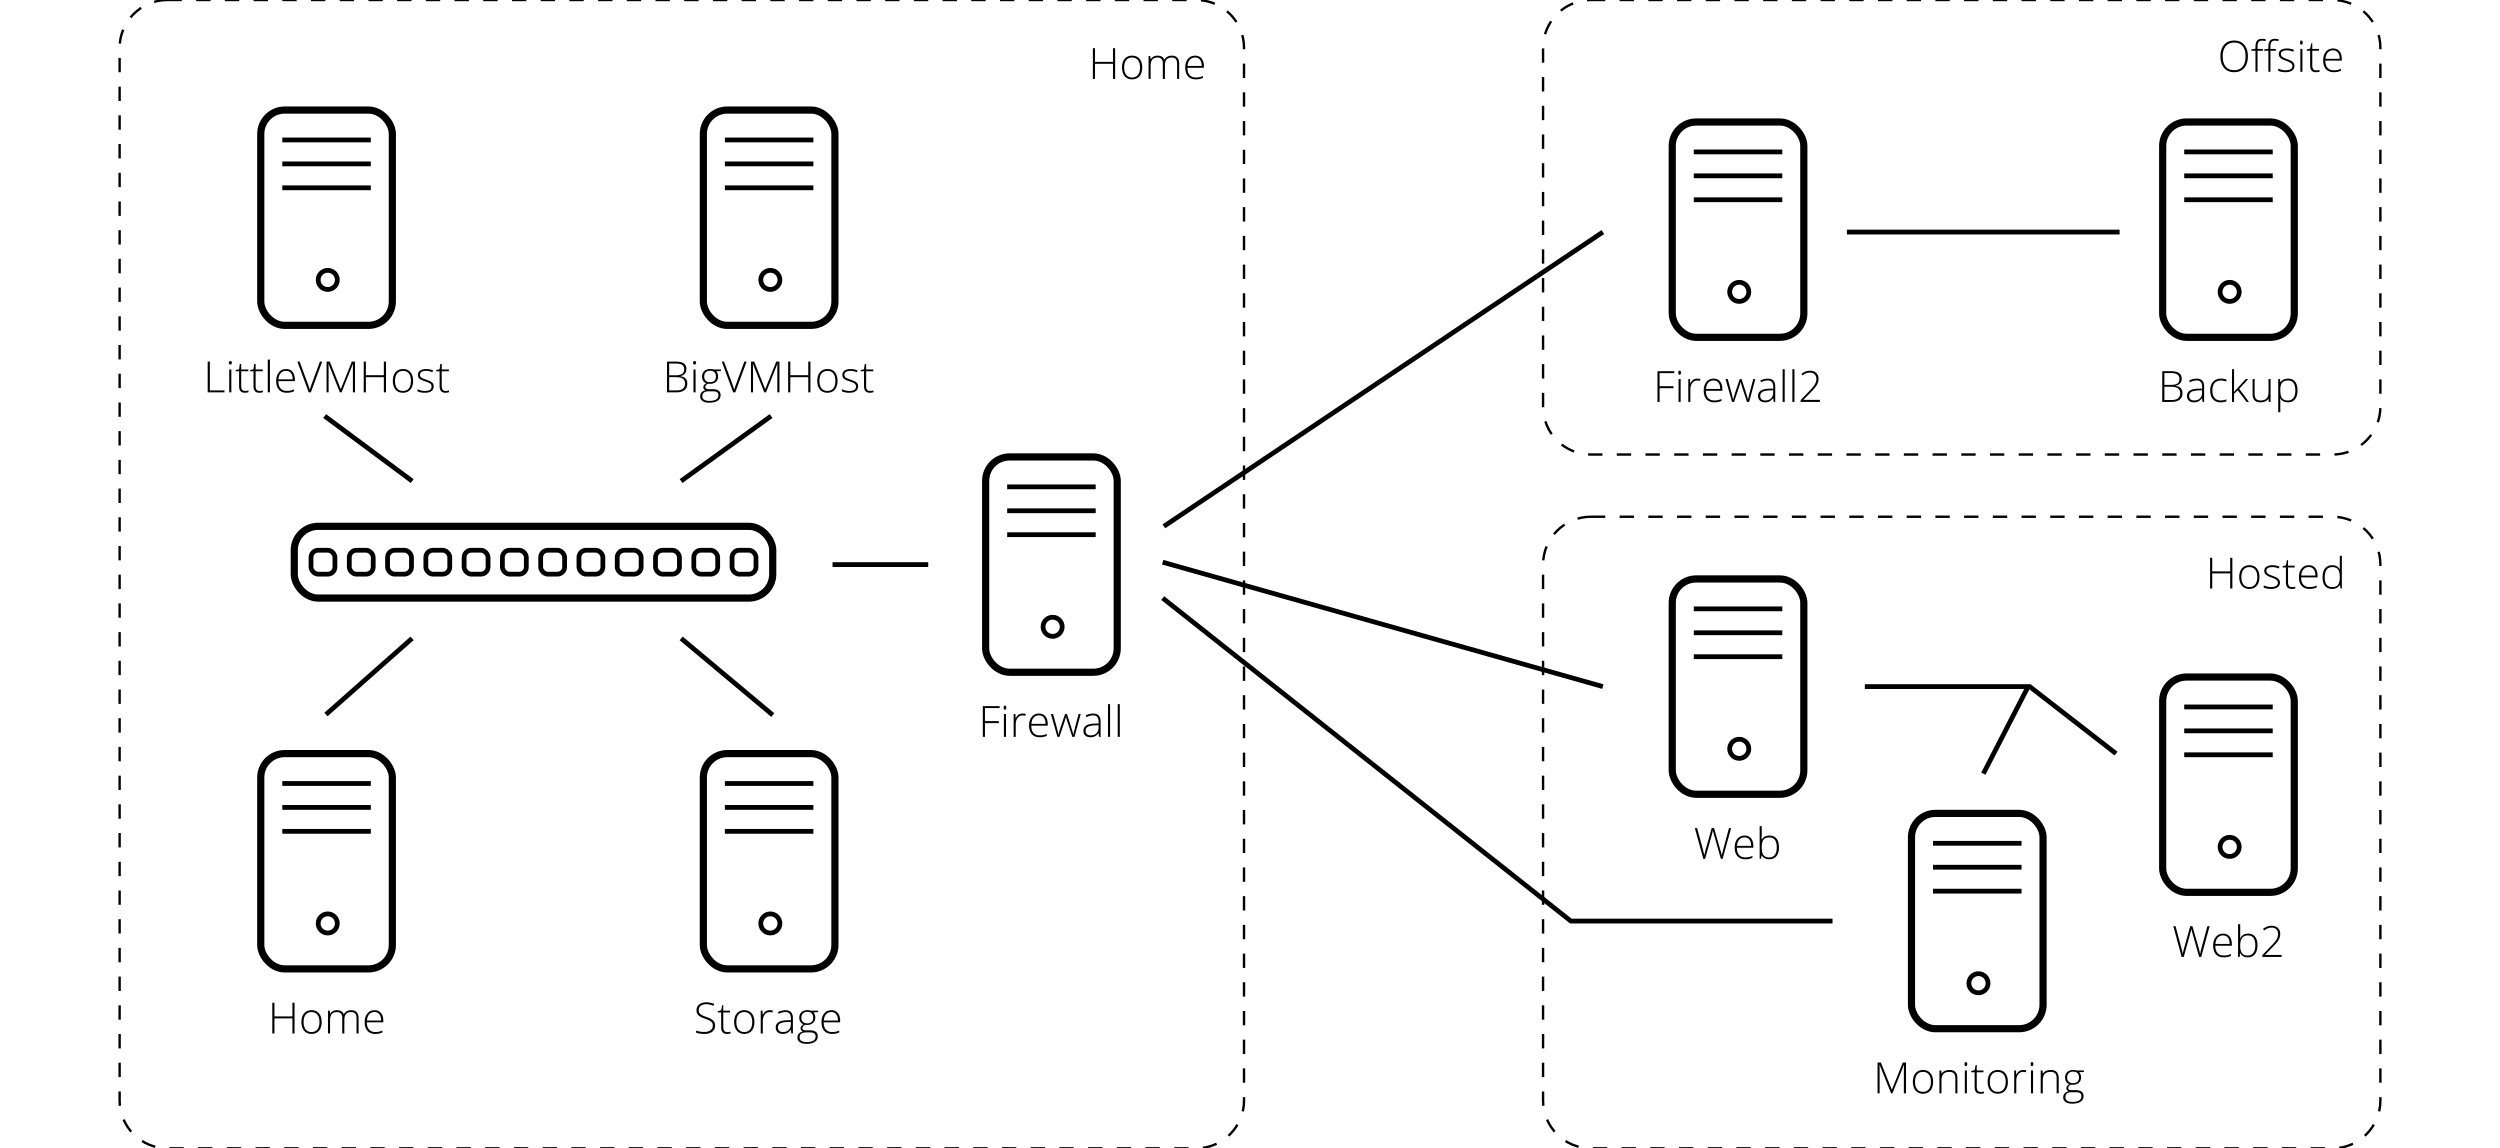 <svg width="1045" height="480" xmlns="http://www.w3.org/2000/svg"><g fill="none" fill-rule="evenodd"><path d="M665 216h310c11.046 0 20 8.954 20 20v224c0 11.046-8.954 20-20 20H665c-11.046 0-20-8.954-20-20V236c0-11.046 8.954-20 20-20zM665 0h310c11.046 0 20 8.954 20 20v150c0 11.046-8.954 20-20 20H665c-11.046 0-20-8.954-20-20V20c0-11.046 8.954-20 20-20zM70 0h430c11.046 0 20 8.954 20 20v440c0 11.046-8.954 20-20 20H70c-11.046 0-20-8.954-20-20V20C50 8.954 58.954 0 70 0z" stroke="#000" stroke-dasharray="6,6"/><g transform="translate(412 191)" stroke="#000"><circle stroke-width="2" cx="28" cy="71" r="4"/><rect stroke-width="3" width="55" height="90" rx="10"/><path stroke-width="2" stroke-linecap="square" d="M10 12.5h35M10 22.5h35M10 32.5h35"/></g><g transform="translate(904 51)" stroke="#000"><circle stroke-width="2" cx="28" cy="71" r="4"/><rect stroke-width="3" width="55" height="90" rx="10"/><path stroke-width="2" stroke-linecap="square" d="M10 12.5h35M10 22.5h35M10 32.5h35"/></g><g transform="translate(123 220)" stroke="#000"><rect stroke-width="3" width="200" height="30" rx="10"/><rect stroke-width="2" x="7" y="10" width="10" height="10" rx="3"/><rect stroke-width="2" x="23" y="10" width="10" height="10" rx="3"/><rect stroke-width="2" x="39" y="10" width="10" height="10" rx="3"/><rect stroke-width="2" x="55" y="10" width="10" height="10" rx="3"/><rect stroke-width="2" x="71" y="10" width="10" height="10" rx="3"/><rect stroke-width="2" x="87" y="10" width="10" height="10" rx="3"/><rect stroke-width="2" x="103" y="10" width="10" height="10" rx="3"/><rect stroke-width="2" x="119" y="10" width="10" height="10" rx="3"/><rect stroke-width="2" x="135" y="10" width="10" height="10" rx="3"/><rect stroke-width="2" x="151" y="10" width="10" height="10" rx="3"/><rect stroke-width="2" x="167" y="10" width="10" height="10" rx="3"/><rect stroke-width="2" x="183" y="10" width="10" height="10" rx="3"/></g><path stroke="#000" stroke-width="2" stroke-linecap="square" d="M773 97h112M349 236h38M137 298l34.5-30.5M322.25 298.25L285.5 267.5M321.5 174.5l-36 26M136.5 174.5l35 26"/><path stroke="#000" stroke-width="2" d="M486.5 220L670 97M486 235l184 52"/><g transform="translate(699 51)" stroke="#000"><circle stroke-width="2" cx="28" cy="71" r="4"/><rect stroke-width="3" width="55" height="90" rx="10"/><path stroke-width="2" stroke-linecap="square" d="M10 12.5h35M10 22.5h35M10 32.5h35"/></g><path d="M693.716 168v-5.74h5.8v-.834h-5.8v-5.45h6.143v-.826h-7.04V168h.897zm8.35-11.355a.486.486 0 00.426-.229c.102-.152.154-.36.154-.624 0-.27-.052-.478-.154-.624a.492.492 0 00-.427-.22c-.369 0-.553.281-.553.844 0 .568.184.853.553.853zm.439 11.355v-9.554h-.87V168h.87zm4.07 0v-5.273c0-1.055.26-1.928.781-2.62.522-.691 1.19-1.037 2.004-1.037.428 0 .841.05 1.24.15l.167-.835a7.476 7.476 0 00-1.301-.123c-.633 0-1.172.142-1.617.426-.446.284-.865.778-1.257 1.48h-.062l-.088-1.722h-.738V168h.87zm9.992.176c.551 0 1.055-.043 1.512-.128a6.997 6.997 0 001.494-.479v-.79c-.633.251-1.156.415-1.569.492a8.001 8.001 0 01-1.437.114c-1.119 0-1.979-.346-2.58-1.037-.6-.692-.906-1.694-.918-3.006h6.882v-.703c0-1.348-.325-2.414-.975-3.2-.65-.785-1.538-1.177-2.663-1.177-1.272 0-2.283.458-3.033 1.375s-1.125 2.137-1.125 3.66c0 1.542.388 2.74 1.165 3.596.776.855 1.859 1.283 3.247 1.283zm2.461-5.608h-5.906c.094-1.142.419-2.017.976-2.623.556-.607 1.295-.91 2.215-.91.85 0 1.514.312 1.995.936.48.624.72 1.49.72 2.597zm5.827 5.432l2.127-6.372.396-1.274.184-.65h.053c.211.837.384 1.473.519 1.906l2.092 6.39h.914l2.592-9.554h-.878l-1.46 5.485c-.248.975-.43 1.73-.55 2.263l-.063.293a6.78 6.78 0 00-.09.502h-.052c-.094-.445-.352-1.356-.774-2.733l-1.872-5.81h-.79l-1.97 5.827c-.158.452-.41 1.363-.755 2.734h-.053c-.112-.645-.346-1.653-.703-3.024l-1.53-5.537h-.931l2.733 9.554h.861zm12.982.176c.691 0 1.29-.128 1.797-.383.507-.254 1-.69 1.481-1.305h.07l.22 1.512h.642v-6.354c0-1.155-.26-2.004-.778-2.55-.519-.544-1.302-.817-2.351-.817-1.025 0-2.063.246-3.111.739l.325.755c.95-.492 1.866-.738 2.75-.738.821 0 1.416.232 1.785.694.37.463.554 1.149.554 2.057v.633l-1.82.053c-1.47.029-2.594.301-3.37.817-.777.516-1.165 1.24-1.165 2.171 0 .85.261 1.515.782 1.995.522.48 1.251.72 2.189.72zm.053-.791c-.668 0-1.185-.166-1.552-.497-.366-.33-.549-.795-.549-1.393 0-.75.286-1.302.857-1.657.571-.354 1.528-.564 2.87-.628l1.67-.07v.94c0 1.037-.295 1.847-.884 2.43-.589.583-1.393.875-2.412.875zm8.12.615v-13.676h-.87V168h.87zm4.07 0v-13.676h-.87V168h.87zm10.635 0v-.844h-6.873v-.035l3.296-3.384c1.142-1.166 1.929-2.146 2.36-2.94.43-.794.646-1.615.646-2.465 0-1.049-.321-1.872-.963-2.47-.641-.597-1.522-.896-2.641-.896-1.307 0-2.496.451-3.568 1.353l.474.607c.979-.78 2.004-1.17 3.076-1.17.803 0 1.457.241 1.96.722.504.48.756 1.104.756 1.872a4.24 4.24 0 01-.272 1.511c-.182.48-.466.985-.853 1.512-.386.527-1.06 1.29-2.021 2.285l-3.42 3.569V168h8.043z" fill="#000" fill-rule="nonzero"/><g transform="translate(699 242)" stroke="#000"><circle stroke-width="2" cx="28" cy="71" r="4"/><rect stroke-width="3" width="55" height="90" rx="10"/><path stroke-width="2" stroke-linecap="square" d="M10 12.5h35M10 22.5h35M10 32.5h35"/></g><path d="M712.737 359c1.717-6.111 2.662-9.498 2.835-10.16.173-.662.306-1.248.4-1.758.117.522.293 1.19.527 2.004L719.32 359h.739l3.55-12.85h-.905a2103.56 2103.56 0 00-2.711 10.099c-.12.475-.219.923-.295 1.345a33.35 33.35 0 00-.641-2.496l-2.576-8.948h-.993l-2.197 7.796c-.457 1.623-.756 2.833-.896 3.63a18.39 18.39 0 00-.137-.699c-.05-.231-.105-.471-.167-.72-.061-.25-.13-.516-.206-.8l-.246-.927-2.25-8.28h-.94L711.98 359h.756zm16.779.176c.55 0 1.054-.043 1.511-.128a6.997 6.997 0 001.494-.479v-.79c-.632.251-1.155.415-1.568.492a8.001 8.001 0 01-1.437.114c-1.12 0-1.98-.346-2.58-1.037-.6-.692-.907-1.694-.918-3.006h6.881v-.703c0-1.348-.325-2.414-.975-3.2-.65-.785-1.538-1.177-2.663-1.177-1.272 0-2.282.458-3.032 1.375s-1.125 2.137-1.125 3.66c0 1.542.388 2.74 1.164 3.596.776.855 1.859 1.283 3.248 1.283zm2.46-5.608h-5.906c.094-1.142.42-2.017.976-2.623.557-.607 1.295-.91 2.215-.91.85 0 1.514.312 1.995.936.48.624.72 1.49.72 2.597zm7.56 5.608c1.288 0 2.289-.43 3-1.292.713-.862 1.068-2.086 1.068-3.674 0-1.617-.338-2.846-1.015-3.687-.676-.84-1.683-1.261-3.019-1.261-.72 0-1.337.134-1.85.404-.512.27-.95.691-1.314 1.266h-.061l.026-.747c.024-.434.035-.909.035-1.424v-3.437h-.87V359h.545l.246-1.441h.08c.316.515.746.914 1.291 1.195.545.281 1.157.422 1.837.422zm0-.774c-1.073 0-1.863-.313-2.37-.94-.506-.627-.76-1.661-.76-3.103v-.149c0-1.482.243-2.546.73-3.19.486-.645 1.292-.967 2.417-.967 2.086 0 3.129 1.38 3.129 4.14 0 1.347-.264 2.386-.791 3.115-.528.73-1.313 1.094-2.356 1.094z" fill="#000" fill-rule="nonzero"/><g transform="translate(904 283)" stroke="#000"><circle stroke-width="2" cx="28" cy="71" r="4"/><rect stroke-width="3" width="55" height="90" rx="10"/><path stroke-width="2" stroke-linecap="square" d="M10 12.5h35M10 22.5h35M10 32.5h35"/></g><g fill="#000" fill-rule="nonzero"><path d="M923.627 387.15L920.12 400h-.879l-2.75-9.703c-.065-.205-.122-.4-.172-.585a87.63 87.63 0 01-.264-1.002 6.883 6.883 0 01-.092-.408l-.075.39a9.42 9.42 0 01-.092.427 26.018 26.018 0 01-.246.95L912.808 400h-.888l-3.463-12.85h.932l2.417 9.062.18.685c.055.217.107.427.154.629l.136.589c.044.19.083.382.119.575l.123-.588c.04-.2.086-.402.136-.607.05-.205.102-.417.158-.637.056-.22.119-.45.189-.69l2.522-9.018h.906l2.619 9.07c.07.253.135.49.193.713.059.222.112.435.158.637.047.202.091.398.132.589l.123.575c.047-.263.095-.523.145-.777.05-.255.11-.523.18-.805.07-.28.15-.589.238-.923l2.47-9.079h.94zM929.26 390.262c.815 0 1.493.19 2.035.571.542.38.947.902 1.213 1.564.267.663.4 1.421.4 2.277v.641h-6.9c0 1.313.304 2.32.91 3.024.607.703 1.476 1.055 2.606 1.055.592 0 1.106-.049 1.543-.145a7.932 7.932 0 001.454-.497v.817c-.468.211-.937.365-1.406.462a8.064 8.064 0 01-1.617.145c-.967 0-1.777-.2-2.43-.602a3.758 3.758 0 01-1.477-1.701c-.33-.732-.496-1.588-.496-2.566 0-.955.16-1.814.479-2.576.319-.761.788-1.363 1.406-1.806.618-.442 1.378-.663 2.28-.663zm-.008.764c-.914 0-1.654.304-2.22.91-.565.606-.897 1.481-.997 2.624h5.95c0-.698-.1-1.313-.299-1.846-.199-.533-.499-.948-.9-1.244-.402-.296-.913-.444-1.534-.444zM936.406 386.324v3.885c0 .334-.006.7-.017 1.099-.012.398-.024.73-.036.993h.053c.229-.592.627-1.081 1.196-1.468.568-.387 1.277-.58 2.126-.58 1.243 0 2.202.419 2.879 1.257.677.838 1.015 2.065 1.015 3.682 0 .99-.152 1.86-.457 2.606-.305.747-.757 1.33-1.358 1.75-.6.418-1.352.628-2.254.628-.815 0-1.48-.172-1.995-.514-.516-.343-.891-.772-1.125-1.288h-.07l-.168 1.626h-.676v-13.676h.887zm3.226 4.702c-.756 0-1.371.163-1.846.488-.475.325-.823.798-1.046 1.42-.222.62-.334 1.38-.334 2.276v.14c0 1.319.24 2.324.72 3.015.481.692 1.26 1.037 2.339 1.037 1.066 0 1.873-.364 2.421-1.094.548-.73.822-1.768.822-3.116 0-1.377-.255-2.415-.765-3.115-.51-.7-1.28-1.05-2.311-1.05zM953.694 400h-8.042v-.756l3.78-3.937a28.106 28.106 0 001.525-1.701 6.274 6.274 0 00.94-1.525 4.39 4.39 0 00.32-1.714c0-.826-.241-1.468-.724-1.925-.484-.457-1.139-.685-1.965-.685-.556 0-1.091.1-1.604.299-.512.199-1.012.492-1.498.879l-.492-.624c.357-.293.733-.54 1.129-.739.395-.199.801-.35 1.217-.452a5.198 5.198 0 011.248-.154c.733 0 1.367.139 1.903.417.536.279.954.67 1.253 1.174.298.504.448 1.095.448 1.775 0 .703-.122 1.34-.365 1.912a6.967 6.967 0 01-1.033 1.674c-.445.545-.972 1.13-1.582 1.758l-3.348 3.463v.035h6.89V400z"/></g><path d="M411.716 308v-5.74h5.8v-.834h-5.8v-5.45h6.143v-.826h-7.04V308h.897zm8.35-11.355a.486.486 0 00.426-.229c.102-.152.154-.36.154-.624 0-.27-.052-.478-.154-.624a.492.492 0 00-.427-.22c-.369 0-.553.281-.553.844 0 .568.184.853.553.853zm.439 11.355v-9.554h-.87V308h.87zm4.07 0v-5.273c0-1.055.26-1.928.781-2.62.522-.691 1.19-1.037 2.004-1.037.428 0 .841.05 1.24.15l.167-.835a7.476 7.476 0 00-1.301-.123c-.633 0-1.172.142-1.617.426-.446.284-.865.778-1.257 1.48h-.062l-.088-1.722h-.738V308h.87zm9.992.176c.551 0 1.055-.043 1.512-.128a6.997 6.997 0 001.494-.479v-.79c-.633.251-1.156.415-1.569.492a8.001 8.001 0 01-1.437.114c-1.119 0-1.979-.346-2.58-1.037-.6-.692-.906-1.694-.918-3.006h6.882v-.703c0-1.348-.325-2.414-.975-3.2-.65-.785-1.538-1.177-2.663-1.177-1.272 0-2.283.458-3.033 1.375s-1.125 2.137-1.125 3.66c0 1.542.388 2.74 1.165 3.596.776.855 1.859 1.283 3.247 1.283zm2.461-5.608h-5.906c.094-1.142.419-2.017.976-2.623.556-.607 1.295-.91 2.214-.91.85 0 1.515.312 1.996.936.48.624.72 1.49.72 2.597zm5.827 5.432l2.127-6.372.396-1.274.185-.65h.052c.211.837.384 1.473.519 1.906l2.092 6.39h.914l2.592-9.554h-.878l-1.46 5.485c-.248.975-.43 1.73-.55 2.263l-.063.293a6.78 6.78 0 00-.09.502h-.052c-.094-.445-.352-1.356-.774-2.733l-1.872-5.81h-.79l-1.97 5.827c-.158.452-.41 1.363-.755 2.734h-.053c-.112-.645-.346-1.653-.703-3.024l-1.53-5.537h-.931l2.733 9.554h.861zm12.982.176c.691 0 1.29-.128 1.797-.383.507-.254 1-.69 1.481-1.305h.07l.22 1.512h.642v-6.354c0-1.155-.26-2.004-.778-2.55-.519-.544-1.302-.817-2.351-.817-1.025 0-2.063.246-3.111.739l.325.755c.95-.492 1.866-.738 2.75-.738.821 0 1.416.232 1.785.694.37.463.554 1.149.554 2.057v.633l-1.82.053c-1.47.029-2.594.301-3.37.817-.777.516-1.165 1.24-1.165 2.171 0 .85.261 1.515.782 1.995.522.48 1.251.72 2.189.72zm.053-.791c-.668 0-1.185-.166-1.552-.497-.366-.33-.549-.795-.549-1.393 0-.75.286-1.302.857-1.657.571-.354 1.528-.564 2.87-.628l1.67-.07v.94c0 1.037-.295 1.847-.884 2.43-.589.583-1.393.875-2.412.875zm8.12.615v-13.676h-.87V308h.87zm4.07 0v-13.676h-.87V308h.87z" fill="#000" fill-rule="nonzero"/><g transform="translate(109 315)" stroke="#000"><circle stroke-width="2" cx="28" cy="71" r="4"/><rect stroke-width="3" width="55" height="90" rx="10"/><path stroke-width="2" stroke-linecap="square" d="M10 12.5h35M10 22.5h35M10 32.5h35"/></g><path d="M114.716 432v-6.32h7.506V432h.905v-12.85h-.905v5.704h-7.506v-5.704h-.897V432h.897zm15.469.176c1.33 0 2.373-.438 3.128-1.314.756-.876 1.134-2.093 1.134-3.652 0-1.535-.373-2.744-1.12-3.626-.747-.881-1.777-1.322-3.09-1.322-1.318 0-2.355.435-3.111 1.305-.756.87-1.134 2.084-1.134 3.643 0 .99.17 1.863.51 2.62.34.755.83 1.335 1.468 1.74.638.404 1.377.606 2.215.606zm.035-.791c-1.055 0-1.87-.368-2.448-1.103-.577-.736-.866-1.76-.866-3.072 0-1.324.286-2.348.857-3.072.571-.723 1.384-1.085 2.44-1.085 1.054 0 1.873.363 2.456 1.09.583.726.874 1.749.874 3.067 0 1.312-.288 2.336-.866 3.072-.577.735-1.393 1.103-2.447 1.103zm7.743.615v-5.273c0-1.284.228-2.217.685-2.8.457-.583 1.187-.874 2.189-.874 1.476 0 2.215.805 2.215 2.417V432h.887v-5.599c0-1.154.235-2 .704-2.54.468-.539 1.192-.808 2.17-.808.75 0 1.307.214 1.67.641.364.428.545 1.108.545 2.04V432h.862v-6.249c0-1.213-.261-2.098-.783-2.654-.521-.557-1.303-.835-2.346-.835-.668 0-1.264.146-1.789.44a3.248 3.248 0 00-1.252 1.256h-.035c-.428-1.13-1.395-1.696-2.9-1.696a3.35 3.35 0 00-1.61.39 2.74 2.74 0 00-1.124 1.104h-.053l-.185-1.31h-.72V432h.87zm18.879.176c.55 0 1.054-.043 1.512-.128a6.997 6.997 0 001.494-.479v-.79c-.633.251-1.156.415-1.57.492a8.001 8.001 0 01-1.436.114c-1.12 0-1.98-.346-2.58-1.037-.6-.692-.907-1.694-.918-3.006h6.882v-.703c0-1.348-.326-2.414-.976-3.2-.65-.785-1.538-1.177-2.663-1.177-1.272 0-2.282.458-3.032 1.375s-1.125 2.137-1.125 3.66c0 1.542.388 2.74 1.164 3.596.777.855 1.86 1.283 3.248 1.283zm2.46-5.608h-5.906c.094-1.142.42-2.017.976-2.623.557-.607 1.295-.91 2.215-.91.85 0 1.515.312 1.995.936.48.624.72 1.49.72 2.597z" fill="#000" fill-rule="nonzero"/><g transform="translate(294 315)" stroke="#000"><circle stroke-width="2" cx="28" cy="71" r="4"/><rect stroke-width="3" width="55" height="90" rx="10"/><path stroke-width="2" stroke-linecap="square" d="M10 12.5h35M10 22.5h35M10 32.5h35"/></g><path d="M294.588 432.176c1.307 0 2.354-.314 3.142-.94.788-.628 1.182-1.477 1.182-2.55 0-.585-.116-1.085-.347-1.498-.232-.413-.6-.782-1.103-1.107-.504-.326-1.257-.661-2.259-1.007-.955-.34-1.629-.631-2.021-.874-.393-.243-.676-.517-.849-.822-.172-.305-.259-.694-.259-1.169 0-.756.281-1.354.844-1.793.562-.44 1.318-.66 2.268-.66.972 0 1.992.223 3.058.669l.325-.774a8.502 8.502 0 00-3.401-.685c-1.184 0-2.152.303-2.905.91-.753.606-1.13 1.39-1.13 2.35 0 .874.251 1.572.752 2.097.501.524 1.408 1.012 2.72 1.463.897.305 1.577.589 2.04.853.462.263.796.555 1.001.874.206.32.308.722.308 1.209 0 .785-.309 1.42-.927 1.903-.618.483-1.455.725-2.51.725-1.435 0-2.616-.197-3.541-.59v.897c.837.346 2.042.519 3.612.519zm9.325 0c.55 0 1.037-.07 1.46-.211v-.703c-.411.093-.892.14-1.442.14-.551 0-.955-.175-1.213-.527-.258-.352-.387-.894-.387-1.626v-6.047h2.804v-.756h-2.804v-2.311h-.448l-.44 2.162-1.415.395v.51h1.415v6.17c0 .967.201 1.676.602 2.127.402.451 1.024.677 1.868.677zm7.163 0c1.33 0 2.373-.438 3.13-1.314.755-.876 1.133-2.093 1.133-3.652 0-1.535-.374-2.744-1.12-3.626-.748-.881-1.778-1.322-3.09-1.322-1.318 0-2.356.435-3.111 1.305-.756.87-1.134 2.084-1.134 3.643 0 .99.17 1.863.51 2.62.34.755.829 1.335 1.467 1.74.639.404 1.377.606 2.215.606zm.035-.791c-1.054 0-1.87-.368-2.447-1.103-.578-.736-.866-1.76-.866-3.072 0-1.324.285-2.348.857-3.072.571-.723 1.384-1.085 2.439-1.085 1.054 0 1.873.363 2.456 1.09.583.726.875 1.749.875 3.067 0 1.312-.289 2.336-.866 3.072-.577.735-1.393 1.103-2.448 1.103zm7.743.615v-5.273c0-1.055.261-1.928.783-2.62.521-.691 1.19-1.037 2.004-1.037.427 0 .84.05 1.239.15l.167-.835a7.476 7.476 0 00-1.3-.123c-.634 0-1.173.142-1.618.426-.445.284-.864.778-1.257 1.48h-.061l-.088-1.722h-.739V432h.87zm8.368.176c.691 0 1.29-.128 1.797-.383.507-.254 1-.69 1.481-1.305h.07l.22 1.512h.642v-6.354c0-1.155-.26-2.004-.778-2.55-.519-.544-1.302-.817-2.351-.817-1.026 0-2.063.246-3.112.739l.326.755c.949-.492 1.866-.738 2.75-.738.82 0 1.416.232 1.785.694.369.463.553 1.149.553 2.057v.633l-1.819.053c-1.47.029-2.594.301-3.37.817-.777.516-1.165 1.24-1.165 2.171 0 .85.26 1.515.782 1.995.522.48 1.251.72 2.189.72zm.052-.791c-.668 0-1.185-.166-1.55-.497-.367-.33-.55-.795-.55-1.393 0-.75.285-1.302.857-1.657.571-.354 1.528-.564 2.87-.628l1.67-.07v.94c0 1.037-.295 1.847-.884 2.43-.589.583-1.393.875-2.413.875zm9.827 4.94c1.511 0 2.676-.275 3.493-.823.818-.547 1.226-1.325 1.226-2.333 0-.82-.275-1.44-.826-1.859-.55-.419-1.345-.628-2.382-.628h-1.67c-.545 0-.933-.07-1.164-.211-.232-.14-.347-.364-.347-.668 0-.276.09-.536.272-.782.182-.247.445-.46.791-.642.176.035.48.053.914.053 1.031 0 1.853-.286 2.466-.857.612-.572.918-1.317.918-2.237 0-.785-.264-1.506-.791-2.162l1.978-.123v-.607h-3.06c-.345-.123-.831-.184-1.458-.184-1.031 0-1.85.288-2.457.865-.606.578-.91 1.344-.91 2.299 0 .633.156 1.194.467 1.683.31.49.744.848 1.3 1.077-.814.486-1.221 1.048-1.221 1.687 0 .293.086.552.259.778.173.225.403.4.69.523-.697.158-1.25.454-1.657.888-.407.433-.61.978-.61 1.634 0 .826.329 1.471.988 1.934.66.463 1.59.694 2.79.694zm.342-8.57c-.75 0-1.349-.204-1.797-.611-.448-.407-.672-.98-.672-1.718 0-.78.218-1.387.654-1.824.437-.436 1.036-.655 1.798-.655.785 0 1.396.204 1.832.611.437.407.655 1.018.655 1.833 0 .767-.212 1.353-.637 1.757-.425.405-1.036.607-1.833.607zm-.272 7.83c-1.951 0-2.927-.655-2.927-1.968 0-1.377.876-2.065 2.628-2.065h1.565c.878 0 1.514.129 1.907.386.392.258.589.674.589 1.249 0 1.6-1.254 2.399-3.762 2.399zm10.626-3.41c.55 0 1.055-.042 1.512-.127a6.997 6.997 0 001.494-.479v-.79c-.633.251-1.156.415-1.57.492a8.001 8.001 0 01-1.436.114c-1.12 0-1.98-.346-2.58-1.037-.6-.692-.906-1.694-.918-3.006h6.882v-.703c0-1.348-.326-2.414-.976-3.2-.65-.785-1.538-1.177-2.663-1.177-1.271 0-2.282.458-3.032 1.375s-1.125 2.137-1.125 3.66c0 1.542.388 2.74 1.164 3.596.777.855 1.86 1.283 3.248 1.283zm2.46-5.607h-5.905c.093-1.142.419-2.017.975-2.623.557-.607 1.295-.91 2.215-.91.85 0 1.515.312 1.995.936.48.624.72 1.49.72 2.597z" fill="#000" fill-rule="nonzero"/><g transform="translate(109 46)" stroke="#000"><circle stroke-width="2" cx="28" cy="71" r="4"/><rect stroke-width="3" width="55" height="90" rx="10"/><path stroke-width="2" stroke-linecap="square" d="M10 12.5h35M10 22.5h35M10 32.5h35"/></g><g fill="#000" fill-rule="nonzero"><path d="M86.81 164v-12.85h.906v12.024h6.117V164zM96.698 154.446V164h-.887v-9.554h.887zm-.43-3.533c.222 0 .386.066.492.198.105.132.158.309.158.532 0 .222-.053.398-.158.527-.106.129-.27.193-.492.193-.211 0-.37-.064-.475-.193-.106-.129-.158-.305-.158-.527 0-.223.052-.4.158-.532.105-.132.264-.198.475-.198zM102.464 163.411c.275 0 .532-.02.769-.061a3.85 3.85 0 00.628-.159v.739a5.072 5.072 0 01-.659.171c-.252.05-.53.075-.835.075-.539 0-.987-.101-1.345-.303a1.9 1.9 0 01-.808-.923c-.182-.413-.273-.94-.273-1.578v-6.187h-1.423v-.528l1.415-.272.307-2.25h.59v2.311h2.979v.739h-2.98v6.134c0 .686.127 1.206.382 1.56.255.355.673.532 1.253.532zM108.484 163.411c.276 0 .532-.02.77-.061a3.85 3.85 0 00.628-.159v.739a5.072 5.072 0 01-.66.171c-.251.05-.53.075-.834.075-.54 0-.988-.101-1.345-.303a1.9 1.9 0 01-.809-.923c-.181-.413-.272-.94-.272-1.578v-6.187h-1.424v-.528l1.415-.272.308-2.25h.589v2.311h2.98v.739h-2.98v6.134c0 .686.127 1.206.382 1.56.255.355.672.532 1.252.532zM112.826 164h-.896v-13.676h.896zM119.611 154.262c.815 0 1.493.19 2.035.571.542.38.946.902 1.213 1.564.266.663.4 1.421.4 2.277v.641h-6.9c0 1.313.304 2.32.91 3.024.606.703 1.475 1.055 2.606 1.055.592 0 1.106-.049 1.542-.145a7.932 7.932 0 001.455-.497v.817c-.469.211-.937.365-1.406.462a8.064 8.064 0 01-1.617.145c-.967 0-1.777-.2-2.43-.602a3.758 3.758 0 01-1.477-1.701c-.331-.732-.497-1.588-.497-2.566 0-.955.16-1.814.48-2.576.319-.761.787-1.363 1.406-1.806.618-.442 1.378-.663 2.28-.663zm-.009.764c-.914 0-1.653.304-2.219.91-.565.606-.898 1.481-.997 2.624h5.95c0-.698-.1-1.313-.299-1.846-.2-.533-.5-.948-.9-1.244-.402-.296-.913-.444-1.535-.444zM134.685 151.15L129.938 164h-.896l-4.746-12.85h.95l3.515 9.51a38.852 38.852 0 01.527 1.556c.076.24.144.471.202.694.059-.223.125-.45.198-.681a62.883 62.883 0 01.532-1.578l3.507-9.5h.958zM142.059 164l-4.72-11.865h-.044a40.212 40.212 0 01.053 1.424c.005.257.008.527.008.808V164h-.86v-12.85h1.37l4.553 11.444h.053l4.588-11.444h1.335V164h-.887v-9.738c0-.229.003-.463.009-.703a56.723 56.723 0 01.052-1.407h-.052L142.779 164h-.72zM161.35 164h-.905v-6.328h-7.506V164h-.905v-12.85h.905v5.696h7.506v-5.696h.906zM172.68 159.21c0 .738-.091 1.41-.273 2.017a4.501 4.501 0 01-.808 1.569 3.61 3.61 0 01-1.332 1.02c-.53.24-1.147.36-1.85.36-.668 0-1.263-.119-1.784-.356a3.634 3.634 0 01-1.323-1.015 4.573 4.573 0 01-.822-1.57 6.84 6.84 0 01-.281-2.025c0-1.025.171-1.909.514-2.65.343-.741.835-1.31 1.477-1.705.641-.396 1.41-.593 2.307-.593.926 0 1.698.21 2.316.628.618.42 1.082 1 1.393 1.745.31.744.466 1.602.466 2.575zm-7.559 0c0 .838.12 1.57.36 2.197s.605 1.116 1.095 1.468c.489.352 1.109.527 1.859.527.767 0 1.397-.175 1.89-.527.491-.352.855-.844 1.089-1.477.234-.632.352-1.362.352-2.188 0-.803-.112-1.518-.334-2.145-.223-.627-.575-1.12-1.055-1.48-.48-.36-1.108-.541-1.881-.541-1.107 0-1.947.37-2.518 1.107-.571.739-.857 1.758-.857 3.059zM181.284 161.495c0 .568-.142 1.053-.426 1.455-.284.401-.699.706-1.244.914-.545.208-1.216.312-2.012.312a8.133 8.133 0 01-1.776-.176 6.121 6.121 0 01-1.31-.43v-.88c.44.217.926.393 1.46.528a6.681 6.681 0 001.643.202c.984 0 1.693-.167 2.127-.501.434-.334.65-.791.65-1.371 0-.381-.106-.696-.32-.945-.214-.249-.52-.464-.919-.646a14.819 14.819 0 00-1.441-.554c-.586-.199-1.106-.397-1.56-.593-.454-.196-.81-.457-1.068-.782s-.387-.77-.387-1.332c0-.767.308-1.365.923-1.793.615-.427 1.441-.641 2.478-.641.575 0 1.11.054 1.604.162a7.77 7.77 0 011.35.418l-.317.756a6.082 6.082 0 00-1.257-.413 6.546 6.546 0 00-1.423-.159c-.78 0-1.39.138-1.829.413-.439.276-.659.68-.659 1.213 0 .41.106.731.317.963.21.231.512.425.905.58.393.155.858.326 1.397.514.557.193 1.071.395 1.543.606.472.211.848.484 1.13.818.28.334.421.788.421 1.362zM186.276 163.411c.276 0 .532-.02.77-.061a3.85 3.85 0 00.628-.159v.739a5.072 5.072 0 01-.66.171c-.251.05-.53.075-.834.075-.54 0-.988-.101-1.345-.303a1.9 1.9 0 01-.809-.923c-.181-.413-.272-.94-.272-1.578v-6.187h-1.424v-.528l1.415-.272.308-2.25h.589v2.311h2.979v.739h-2.98v6.134c0 .686.128 1.206.383 1.56.255.355.672.532 1.252.532z"/></g><g fill="#000" fill-rule="nonzero"><path d="M278.81 151.15h3.525c1.588 0 2.75.25 3.485.747.735.499 1.103 1.292 1.103 2.382 0 .492-.095.94-.286 1.345-.19.404-.472.743-.844 1.015-.372.273-.83.459-1.375.558v.062c.65.1 1.188.28 1.613.54.425.261.74.604.949 1.029.208.424.312.93.312 1.516 0 .844-.192 1.535-.576 2.074-.384.539-.915.937-1.595 1.195-.68.258-1.465.387-2.355.387h-3.956v-12.85zm.906 5.713h2.847c1.207 0 2.08-.21 2.62-.633.539-.421.808-1.045.808-1.872 0-.855-.29-1.47-.87-1.845-.58-.375-1.509-.563-2.786-.563h-2.62v4.913zm0 .791v5.546h3.023c1.19 0 2.086-.241 2.69-.725.603-.483.905-1.205.905-2.166 0-.633-.14-1.144-.422-1.534-.281-.39-.702-.674-1.261-.853-.56-.178-1.256-.268-2.088-.268h-2.847zM290.755 154.446V164h-.888v-9.554h.888zm-.43-3.533c.222 0 .386.066.491.198.106.132.159.309.159.532 0 .222-.053.398-.159.527-.105.129-.27.193-.492.193-.21 0-.369-.064-.474-.193-.106-.129-.159-.305-.159-.527 0-.223.053-.4.159-.532.105-.132.263-.198.474-.198zM296.468 168.324c-1.201 0-2.135-.231-2.8-.694-.665-.463-.997-1.11-.997-1.942 0-.645.202-1.2.606-1.666.405-.466.952-.746 1.644-.84a1.8 1.8 0 01-.673-.527 1.226 1.226 0 01-.259-.773c0-.328.103-.634.308-.919.205-.284.513-.546.923-.786-.551-.2-.985-.538-1.301-1.015-.317-.478-.475-1.054-.475-1.727 0-.645.138-1.205.413-1.68a2.809 2.809 0 011.174-1.102c.507-.26 1.106-.391 1.797-.391.211 0 .403.006.576.017.173.012.332.031.479.057.146.027.278.06.395.102h3.085v.632l-1.969.132c.258.31.452.646.58 1.007.13.36.194.74.194 1.138 0 .949-.299 1.702-.897 2.258-.597.557-1.43.835-2.496.835-.293 0-.58-.026-.861-.079-.357.211-.63.424-.817.638a1.163 1.163 0 00-.282.795c0 .2.059.362.176.488.117.126.287.222.51.29.223.067.495.1.817.1h1.679c1.037 0 1.831.212 2.382.634.55.422.826 1.043.826 1.863 0 1.002-.412 1.778-1.235 2.33-.823.55-1.99.825-3.502.825zm.061-.747c.838 0 1.537-.09 2.096-.272.56-.182.98-.45 1.262-.804.28-.355.422-.793.422-1.314 0-.428-.103-.76-.308-.994-.205-.234-.495-.397-.87-.487a5.69 5.69 0 00-1.327-.137h-1.6c-.51 0-.964.07-1.362.207-.399.138-.708.356-.927.655-.22.299-.33.697-.33 1.195 0 .639.25 1.124.751 1.455.501.33 1.232.496 2.193.496zm.281-7.848c.792 0 1.398-.2 1.82-.598.422-.399.633-.976.633-1.732 0-.808-.217-1.415-.65-1.819-.434-.404-1.04-.606-1.82-.606-.756 0-1.35.215-1.78.646-.43.43-.646 1.035-.646 1.815 0 .726.205 1.29.615 1.691.41.402 1.02.603 1.829.603zM312.095 151.15L307.349 164h-.897l-4.746-12.85h.95l3.515 9.51a38.853 38.853 0 01.527 1.556c.076.24.144.472.202.694.059-.222.125-.45.198-.681a62.884 62.884 0 01.532-1.578l3.507-9.5h.958zM319.469 164l-4.72-11.865h-.044a40.213 40.213 0 01.053 1.424c.006.257.009.527.009.808V164h-.862v-12.85h1.371l4.553 11.444h.053l4.588-11.444h1.336V164h-.888v-9.738c0-.229.003-.463.009-.703a56.721 56.721 0 01.052-1.407h-.052L320.189 164h-.72zM338.76 164h-.905v-6.328h-7.505V164h-.906v-12.85h.906v5.696h7.505v-5.696h.906zM350.09 159.21c0 .738-.091 1.41-.273 2.017a4.501 4.501 0 01-.808 1.569 3.61 3.61 0 01-1.332 1.02c-.53.24-1.147.36-1.85.36-.668 0-1.263-.119-1.784-.356a3.634 3.634 0 01-1.323-1.015 4.573 4.573 0 01-.822-1.57 6.84 6.84 0 01-.28-2.025c0-1.025.17-1.909.513-2.65.343-.741.835-1.31 1.477-1.705.641-.396 1.41-.593 2.307-.593.926 0 1.698.21 2.316.628.618.42 1.082 1 1.393 1.745.31.744.466 1.602.466 2.575zm-7.559 0c0 .838.12 1.57.36 2.197s.606 1.116 1.095 1.468c.49.352 1.109.527 1.859.527.767 0 1.397-.175 1.89-.527.492-.352.855-.844 1.09-1.477.234-.632.35-1.362.35-2.188 0-.803-.11-1.518-.333-2.145-.223-.627-.574-1.12-1.055-1.48-.48-.36-1.107-.541-1.88-.541-1.108 0-1.948.37-2.519 1.107-.571.739-.857 1.758-.857 3.059zM358.694 161.495c0 .568-.142 1.053-.426 1.455-.284.401-.699.706-1.244.914-.545.208-1.215.312-2.012.312a8.133 8.133 0 01-1.776-.176 6.121 6.121 0 01-1.31-.43v-.88c.44.217.926.393 1.46.528a6.681 6.681 0 001.643.202c.985 0 1.694-.167 2.127-.501.434-.334.65-.791.65-1.371 0-.381-.106-.696-.32-.945-.214-.249-.52-.464-.919-.646a14.819 14.819 0 00-1.441-.554c-.586-.199-1.106-.397-1.56-.593-.454-.196-.81-.457-1.068-.782s-.387-.77-.387-1.332c0-.767.308-1.365.923-1.793.615-.427 1.442-.641 2.479-.641.574 0 1.109.054 1.604.162a7.77 7.77 0 011.349.418l-.317.756a6.082 6.082 0 00-1.256-.413 6.546 6.546 0 00-1.424-.159c-.78 0-1.389.138-1.828.413-.44.276-.66.68-.66 1.213 0 .41.106.731.317.963.21.231.512.425.905.58.393.155.858.326 1.398.514.556.193 1.07.396 1.542.606.472.211.848.484 1.13.818.28.334.421.788.421 1.362zM363.686 163.411c.276 0 .532-.02.77-.061a3.85 3.85 0 00.628-.159v.739a5.072 5.072 0 01-.66.171c-.251.05-.53.075-.834.075-.54 0-.988-.101-1.345-.303a1.9 1.9 0 01-.809-.923c-.181-.413-.272-.94-.272-1.578v-6.187h-1.424v-.528l1.415-.272.308-2.25h.589v2.311h2.98v.739h-2.98v6.134c0 .686.127 1.206.382 1.56.255.355.672.532 1.252.532z"/></g><g transform="translate(294 46)" stroke="#000"><circle stroke-width="2" cx="28" cy="71" r="4"/><rect stroke-width="3" width="55" height="90" rx="10"/><path stroke-width="2" stroke-linecap="square" d="M10 12.5h35M10 22.5h35M10 32.5h35"/></g><g transform="translate(799 340)" stroke="#000"><circle stroke-width="2" cx="28" cy="71" r="4"/><rect stroke-width="3" width="55" height="90" rx="10"/><path stroke-width="2" stroke-linecap="square" d="M10 12.5h35M10 22.5h35M10 32.5h35"/></g><path d="M785.68 457v-9.633c0-.762-.023-1.506-.07-2.232h.07L790.47 457h.572l4.808-11.848h.07c-.07.727-.106 1.43-.106 2.11V457h.906v-12.85h-1.354l-4.553 11.303h-.052l-4.553-11.303h-1.389V457h.862zm18.089.176c1.33 0 2.373-.438 3.128-1.314.756-.876 1.134-2.093 1.134-3.652 0-1.535-.373-2.744-1.12-3.626-.747-.881-1.777-1.322-3.09-1.322-1.318 0-2.355.435-3.111 1.305-.756.87-1.134 2.084-1.134 3.643 0 .99.17 1.863.51 2.62.34.755.829 1.335 1.468 1.74.638.404 1.377.606 2.215.606zm.035-.791c-1.055 0-1.87-.368-2.448-1.103-.577-.736-.866-1.76-.866-3.072 0-1.324.286-2.348.857-3.072.571-.723 1.384-1.085 2.44-1.085 1.054 0 1.873.363 2.456 1.09.583.726.874 1.749.874 3.067 0 1.312-.288 2.336-.866 3.072-.577.735-1.393 1.103-2.447 1.103zm7.743.615v-5.273c0-1.295.265-2.231.795-2.809.53-.577 1.367-.865 2.51-.865.85 0 1.476.218 1.88.655.405.436.607 1.135.607 2.096V457h.861v-6.249c0-2.326-1.084-3.49-3.252-3.49-1.588 0-2.692.499-3.313 1.495h-.053l-.167-1.31h-.738V457h.87zm10.178-11.355a.486.486 0 00.426-.229c.102-.152.154-.36.154-.624 0-.27-.052-.478-.154-.624a.492.492 0 00-.426-.22c-.37 0-.554.281-.554.844 0 .568.184.853.554.853zm.44 11.355v-9.554h-.871V457h.87zm5.703.176c.55 0 1.037-.07 1.46-.211v-.703c-.411.093-.891.14-1.442.14-.551 0-.955-.175-1.213-.527-.258-.352-.387-.894-.387-1.626v-6.047h2.804v-.756h-2.804v-2.311h-.448l-.44 2.162-1.415.395v.51h1.415v6.17c0 .967.201 1.676.602 2.127.402.451 1.024.677 1.868.677zm7.163 0c1.33 0 2.373-.438 3.13-1.314.755-.876 1.133-2.093 1.133-3.652 0-1.535-.374-2.744-1.12-3.626-.748-.881-1.778-1.322-3.09-1.322-1.318 0-2.355.435-3.111 1.305-.756.87-1.134 2.084-1.134 3.643 0 .99.17 1.863.51 2.62.34.755.829 1.335 1.467 1.74.64.404 1.377.606 2.215.606zm.035-.791c-1.054 0-1.87-.368-2.447-1.103-.577-.736-.866-1.76-.866-3.072 0-1.324.286-2.348.857-3.072.571-.723 1.384-1.085 2.439-1.085 1.055 0 1.873.363 2.456 1.09.583.726.875 1.749.875 3.067 0 1.312-.289 2.336-.866 3.072-.577.735-1.393 1.103-2.448 1.103zm7.744.615v-5.273c0-1.055.26-1.928.782-2.62.521-.691 1.19-1.037 2.004-1.037.427 0 .84.05 1.239.15l.167-.835a7.476 7.476 0 00-1.3-.123c-.634 0-1.173.142-1.618.426-.445.284-.864.778-1.257 1.48h-.061l-.088-1.722h-.739V457h.87zm6.565-11.355a.486.486 0 00.426-.229c.103-.152.154-.36.154-.624 0-.27-.051-.478-.154-.624a.492.492 0 00-.426-.22c-.37 0-.554.281-.554.844 0 .568.185.853.554.853zm.44 11.355v-9.554h-.87V457h.87zm4.069 0v-5.273c0-1.295.265-2.231.795-2.809.53-.577 1.367-.865 2.51-.865.85 0 1.476.218 1.88.655.405.436.607 1.135.607 2.096V457h.861v-6.249c0-2.326-1.084-3.49-3.252-3.49-1.588 0-2.692.499-3.313 1.495h-.053l-.167-1.31h-.738V457h.87zm12.322 4.324c1.512 0 2.676-.274 3.494-.822.817-.547 1.226-1.325 1.226-2.333 0-.82-.276-1.44-.826-1.859-.551-.419-1.345-.628-2.382-.628h-1.67c-.545 0-.933-.07-1.165-.211-.231-.14-.347-.364-.347-.668 0-.276.091-.536.273-.782.181-.247.445-.46.79-.642.176.035.481.053.915.053 1.03 0 1.853-.286 2.465-.857.612-.572.918-1.317.918-2.237 0-.785-.263-1.506-.79-2.162l1.977-.123v-.607h-3.059c-.345-.123-.832-.184-1.459-.184-1.03 0-1.85.288-2.456.865-.607.578-.91 1.344-.91 2.299 0 .633.155 1.194.466 1.683.31.49.744.848 1.3 1.077-.814.486-1.22 1.048-1.22 1.687 0 .293.086.552.258.778.173.225.403.4.69.523-.697.158-1.25.454-1.656.888-.408.433-.611.978-.611 1.634 0 .826.33 1.471.989 1.934.659.463 1.589.694 2.79.694zm.343-8.57c-.75 0-1.35-.203-1.798-.61-.448-.407-.672-.98-.672-1.718 0-.78.218-1.387.655-1.824.436-.436 1.036-.655 1.797-.655.785 0 1.396.204 1.833.611.436.407.655 1.018.655 1.833 0 .767-.213 1.353-.638 1.757-.424.405-1.035.607-1.832.607zm-.273 7.832c-1.95 0-2.926-.656-2.926-1.969 0-1.377.876-2.065 2.628-2.065h1.564c.879 0 1.515.129 1.907.386.393.258.59.674.59 1.249 0 1.6-1.255 2.399-3.763 2.399zM907.757 168c1.441 0 2.555-.32 3.34-.958.785-.639 1.177-1.55 1.177-2.733 0-.885-.241-1.575-.725-2.07-.483-.495-1.237-.82-2.263-.971v-.053c.873-.14 1.537-.459 1.99-.954.455-.495.682-1.115.682-1.859 0-1.09-.372-1.904-1.116-2.443-.744-.54-1.91-.809-3.498-.809h-3.525V168h3.938zm-.211-7.128h-2.83v-4.93h2.593c1.224 0 2.146.193 2.764.58.618.386.927 1.007.927 1.863 0 .855-.274 1.484-.822 1.885-.548.401-1.425.602-2.632.602zm.193 6.337h-3.023v-5.546h2.83c2.508 0 3.762.882 3.762 2.646 0 1.933-1.19 2.9-3.569 2.9zm9.378.967c.692 0 1.29-.128 1.798-.383.506-.254 1-.69 1.48-1.305h.07l.22 1.512h.642v-6.354c0-1.155-.26-2.004-.778-2.55-.518-.544-1.302-.817-2.35-.817-1.026 0-2.063.246-3.112.739l.325.755c.95-.492 1.866-.738 2.751-.738.82 0 1.415.232 1.784.694.37.463.554 1.149.554 2.057v.633l-1.82.053c-1.47.029-2.594.301-3.37.817-.776.516-1.165 1.24-1.165 2.171 0 .85.261 1.515.783 1.995.521.48 1.25.72 2.188.72zm.053-.791c-.668 0-1.185-.166-1.551-.497-.367-.33-.55-.795-.55-1.393 0-.75.286-1.302.857-1.657.572-.354 1.528-.564 2.87-.628l1.67-.07v.94c0 1.037-.295 1.847-.883 2.43-.59.583-1.394.875-2.413.875zm11.065.79c.99 0 1.79-.149 2.4-.447v-.81c-.744.311-1.55.467-2.417.467-1.084 0-1.928-.365-2.531-1.094-.604-.73-.906-1.74-.906-3.028 0-1.36.302-2.401.906-3.125.603-.723 1.49-1.085 2.663-1.085.609 0 1.327.137 2.153.413l.237-.774a6.627 6.627 0 00-2.373-.43c-1.394 0-2.493.44-3.296 1.322-.802.882-1.204 2.114-1.204 3.696 0 1.541.387 2.742 1.16 3.604.774.861 1.843 1.292 3.208 1.292zm5.608-.175v-3.401l1.564-1.424 3.63 4.825h1.046l-4.087-5.476 3.762-4.078h-1.055l-4.878 5.362h-.044l.062-2.628v-6.856h-.87V168h.87zm10.995.176c1.588 0 2.692-.498 3.313-1.494h.053l.158 1.318h.739v-9.554h-.862v5.274c0 1.295-.268 2.23-.804 2.803-.536.575-1.372.862-2.51.862-.849 0-1.476-.218-1.88-.655-.404-.437-.607-1.135-.607-2.096v-6.188h-.86v6.24c0 2.327 1.086 3.49 3.26 3.49zm8.332 4.148v-3.638c0-.516-.012-.99-.035-1.424l-.027-.739h.062c.674 1.102 1.746 1.653 3.217 1.653 1.23 0 2.201-.432 2.913-1.297.712-.864 1.068-2.081 1.068-3.651 0-1.618-.338-2.85-1.015-3.696-.677-.847-1.66-1.27-2.949-1.27-1.441 0-2.49.515-3.146 1.547h-.053l-.167-1.363h-.738v13.878h.87zm3.2-4.922c-1.132 0-1.948-.319-2.449-.958-.5-.638-.751-1.705-.751-3.199v-.281c0-1.383.26-2.38.782-2.993.522-.612 1.339-.918 2.452-.918 2.028 0 3.041 1.403 3.041 4.21 0 1.306-.268 2.323-.804 3.05-.536.726-1.293 1.09-2.272 1.09z" fill="#000" fill-rule="nonzero"/><path stroke="#000" stroke-width="2" d="M766 385H656.597L486 250"/><g stroke="#000" stroke-width="2"><path d="M779.5 287h68.926l36.074 28"/><path stroke-linecap="square" d="M847.5 287.5l-18 35"/></g><path d="M457.716 33v-6.32h7.506V33h.905V20.15h-.905v5.704h-7.506V20.15h-.897V33h.897zm15.469.176c1.33 0 2.373-.438 3.128-1.314.756-.876 1.134-2.093 1.134-3.652 0-1.535-.373-2.744-1.12-3.626-.747-.881-1.777-1.322-3.09-1.322-1.318 0-2.355.435-3.111 1.305-.756.87-1.134 2.084-1.134 3.643 0 .99.17 1.863.51 2.62.34.755.83 1.335 1.468 1.74.638.404 1.377.606 2.215.606zm.035-.791c-1.055 0-1.87-.368-2.448-1.103-.577-.736-.866-1.76-.866-3.072 0-1.324.286-2.348.857-3.072.571-.723 1.384-1.085 2.44-1.085 1.054 0 1.873.363 2.456 1.09.583.726.874 1.749.874 3.067 0 1.312-.288 2.336-.866 3.072-.577.735-1.393 1.103-2.447 1.103zm7.743.615v-5.273c0-1.284.228-2.217.685-2.8.457-.583 1.187-.874 2.189-.874 1.476 0 2.215.805 2.215 2.417V33h.887v-5.599c0-1.154.235-2 .704-2.54.468-.539 1.192-.808 2.17-.808.75 0 1.307.214 1.67.641.364.428.545 1.108.545 2.04V33h.862v-6.249c0-1.213-.261-2.098-.783-2.654-.521-.557-1.303-.835-2.346-.835-.668 0-1.264.146-1.789.44a3.248 3.248 0 00-1.252 1.256h-.035c-.428-1.13-1.395-1.696-2.9-1.696a3.35 3.35 0 00-1.61.39 2.74 2.74 0 00-1.124 1.104h-.053l-.185-1.31h-.72V33h.87zm18.879.176c.55 0 1.054-.043 1.512-.128a6.997 6.997 0 001.494-.479v-.79c-.633.251-1.156.415-1.57.492a8.001 8.001 0 01-1.436.114c-1.12 0-1.98-.346-2.58-1.037-.6-.692-.907-1.694-.918-3.006h6.882v-.703c0-1.348-.326-2.414-.976-3.2-.65-.785-1.538-1.177-2.663-1.177-1.272 0-2.282.458-3.032 1.375s-1.125 2.137-1.125 3.66c0 1.542.388 2.74 1.164 3.596.777.855 1.86 1.283 3.248 1.283zm2.46-5.608h-5.906c.094-1.142.42-2.017.976-2.623.557-.607 1.295-.91 2.215-.91.85 0 1.515.312 1.995.936.48.624.72 1.49.72 2.597zM924.716 246v-6.32h7.506V246h.905v-12.85h-.905v5.704h-7.506v-5.704h-.897V246h.897zm15.469.176c1.33 0 2.373-.438 3.128-1.314.756-.876 1.134-2.093 1.134-3.652 0-1.535-.373-2.744-1.12-3.626-.747-.881-1.777-1.322-3.09-1.322-1.318 0-2.355.435-3.111 1.305-.756.87-1.134 2.084-1.134 3.643 0 .99.17 1.863.51 2.62.34.755.83 1.335 1.468 1.74.638.404 1.377.606 2.215.606zm.035-.791c-1.055 0-1.87-.368-2.448-1.103-.577-.736-.866-1.76-.866-3.072 0-1.324.286-2.348.857-3.072.571-.723 1.384-1.085 2.44-1.085 1.054 0 1.873.363 2.456 1.09.583.726.874 1.749.874 3.067 0 1.312-.288 2.336-.866 3.072-.577.735-1.393 1.103-2.447 1.103zm9.052.79c1.196 0 2.119-.23 2.769-.69.65-.46.976-1.117.976-1.972 0-.428-.099-.8-.295-1.117-.196-.316-.49-.599-.883-.848s-1.02-.528-1.881-.839c-1.031-.37-1.724-.703-2.079-1.002-.354-.299-.531-.697-.531-1.195 0-.457.228-.815.685-1.073.457-.257 1.075-.386 1.855-.386.802 0 1.673.193 2.61.58l.325-.791a7.54 7.54 0 00-2.935-.58c-1.078 0-1.918.208-2.518.624-.601.416-.901.981-.901 1.696 0 .451.098.834.294 1.147.196.313.488.595.875.844.386.249 1.057.546 2.012.892.891.316 1.531.639 1.92.967.39.328.585.732.585 1.213 0 .521-.244.938-.734 1.252-.489.313-1.205.47-2.149.47-1.066 0-2.08-.24-3.04-.72v.94c.75.392 1.763.589 3.04.589zm8.71 0c.551 0 1.038-.07 1.46-.21v-.703c-.41.093-.891.14-1.442.14-.55 0-.955-.175-1.213-.527-.258-.352-.387-.894-.387-1.626v-6.047h2.804v-.756H956.4v-2.311h-.448l-.44 2.162-1.414.395v.51h1.415v6.17c0 .967.2 1.676.602 2.127.401.451 1.024.677 1.867.677zm7.383 0c.551 0 1.055-.042 1.512-.127a6.997 6.997 0 001.494-.479v-.79c-.633.251-1.156.415-1.569.492a8.001 8.001 0 01-1.437.114c-1.119 0-1.979-.346-2.58-1.037-.6-.692-.906-1.694-.918-3.006h6.882v-.703c0-1.348-.325-2.414-.976-3.2-.65-.785-1.538-1.177-2.663-1.177-1.271 0-2.282.458-3.032 1.375s-1.125 2.137-1.125 3.66c0 1.542.388 2.74 1.165 3.596.776.855 1.859 1.283 3.247 1.283zm2.461-5.607h-5.906c.094-1.142.419-2.017.976-2.623.556-.607 1.294-.91 2.214-.91.85 0 1.515.312 1.995.936.48.624.721 1.49.721 2.597zm7.075 5.608c1.36 0 2.403-.545 3.13-1.635h.07l.22 1.459h.57v-13.676h-.86v3.437c0 .709.017 1.432.052 2.17h-.053c-.398-.609-.85-1.04-1.353-1.291-.504-.252-1.102-.378-1.793-.378-1.319 0-2.323.436-3.015 1.31-.691.872-1.037 2.135-1.037 3.787 0 1.57.349 2.766 1.046 3.586.697.82 1.705 1.23 3.023 1.23zm0-.774c-2.103 0-3.155-1.353-3.155-4.06 0-1.395.262-2.458.787-3.19.524-.733 1.308-1.1 2.35-1.1 1.108 0 1.91.324 2.405.972.495.647.742 1.71.742 3.186v.15c0 1.44-.252 2.475-.756 3.102-.503.627-1.295.94-2.373.94zM933.873 30.176c1.793 0 3.2-.593 4.219-1.78 1.02-1.187 1.53-2.8 1.53-4.838 0-2.045-.508-3.658-1.521-4.839-1.014-1.18-2.417-1.77-4.21-1.77-1.782 0-3.186.587-4.215 1.761-1.028 1.175-1.542 2.785-1.542 4.83 0 2.05.51 3.67 1.53 4.856 1.019 1.187 2.422 1.78 4.209 1.78zm0-.844c-1.535 0-2.713-.502-3.533-1.507-.82-1.005-1.23-2.428-1.23-4.267 0-1.834.414-3.25 1.243-4.245.83-.997 2.008-1.495 3.538-1.495 1.535 0 2.711.494 3.528 1.481.818.988 1.227 2.407 1.227 4.259 0 1.857-.41 3.284-1.227 4.28-.817.996-2 1.494-3.546 1.494zm9.782.668v-8.798h2.25v-.756h-2.25v-.887c0-.903.142-1.555.427-1.956.284-.401.766-.602 1.445-.602.463 0 .93.073 1.398.22l.202-.756a5.481 5.481 0 00-1.582-.237c-.979 0-1.683.273-2.114.821-.43.548-.646 1.408-.646 2.58v.738l-1.775.325v.51h1.775V30h.87zm5.397 0v-8.798h2.25v-.756h-2.25v-.887c0-.903.142-1.555.426-1.956.284-.401.766-.602 1.446-.602.463 0 .929.073 1.397.22l.202-.756a5.481 5.481 0 00-1.582-.237c-.978 0-1.683.273-2.113.821-.431.548-.646 1.408-.646 2.58v.738l-1.776.325v.51h1.776V30h.87zm6.284.176c1.195 0 2.118-.23 2.768-.69.65-.46.976-1.118.976-1.973 0-.428-.098-.8-.294-1.117-.197-.316-.491-.599-.884-.848-.392-.249-1.02-.528-1.88-.839-1.032-.37-1.725-.703-2.08-1.002-.354-.299-.53-.697-.53-1.195 0-.457.228-.815.685-1.073.457-.257 1.075-.386 1.854-.386.803 0 1.673.193 2.61.58l.326-.791a7.54 7.54 0 00-2.936-.58c-1.078 0-1.917.208-2.518.624-.6.416-.9.981-.9 1.696 0 .451.097.834.294 1.147.196.313.487.595.874.844s1.058.546 2.013.892c.89.316 1.53.639 1.92.967.39.328.585.732.585 1.213 0 .521-.245.938-.734 1.252-.49.313-1.206.47-2.15.47-1.065 0-2.08-.24-3.04-.72v.94c.75.392 1.764.589 3.04.589zm6.636-11.531a.486.486 0 00.426-.229c.102-.152.154-.36.154-.624 0-.27-.052-.478-.154-.624a.492.492 0 00-.426-.22c-.37 0-.554.281-.554.844 0 .568.185.853.554.853zm.44 11.355v-9.554h-.871V30h.87zm5.703.176c.551 0 1.037-.07 1.46-.211v-.703c-.41.093-.891.14-1.442.14-.551 0-.955-.175-1.213-.527-.258-.352-.387-.894-.387-1.626v-6.047h2.804v-.756h-2.804v-2.311h-.448l-.44 2.162-1.415.395v.51h1.416v6.17c0 .967.2 1.676.602 2.127.4.451 1.023.677 1.867.677zm7.383 0c.55 0 1.055-.043 1.512-.128a6.997 6.997 0 001.494-.479v-.79c-.633.251-1.156.415-1.569.492a8.001 8.001 0 01-1.437.114c-1.12 0-1.979-.346-2.58-1.037-.6-.692-.906-1.694-.918-3.006h6.882v-.703c0-1.348-.325-2.414-.976-3.2-.65-.785-1.538-1.177-2.663-1.177-1.271 0-2.282.458-3.032 1.375s-1.125 2.137-1.125 3.66c0 1.542.388 2.74 1.164 3.596.777.855 1.86 1.283 3.248 1.283zm2.461-5.608h-5.906c.093-1.142.419-2.017.975-2.623.557-.607 1.295-.91 2.215-.91.85 0 1.515.312 1.995.936.48.624.721 1.49.721 2.597z" fill="#000" fill-rule="nonzero"/></g></svg>